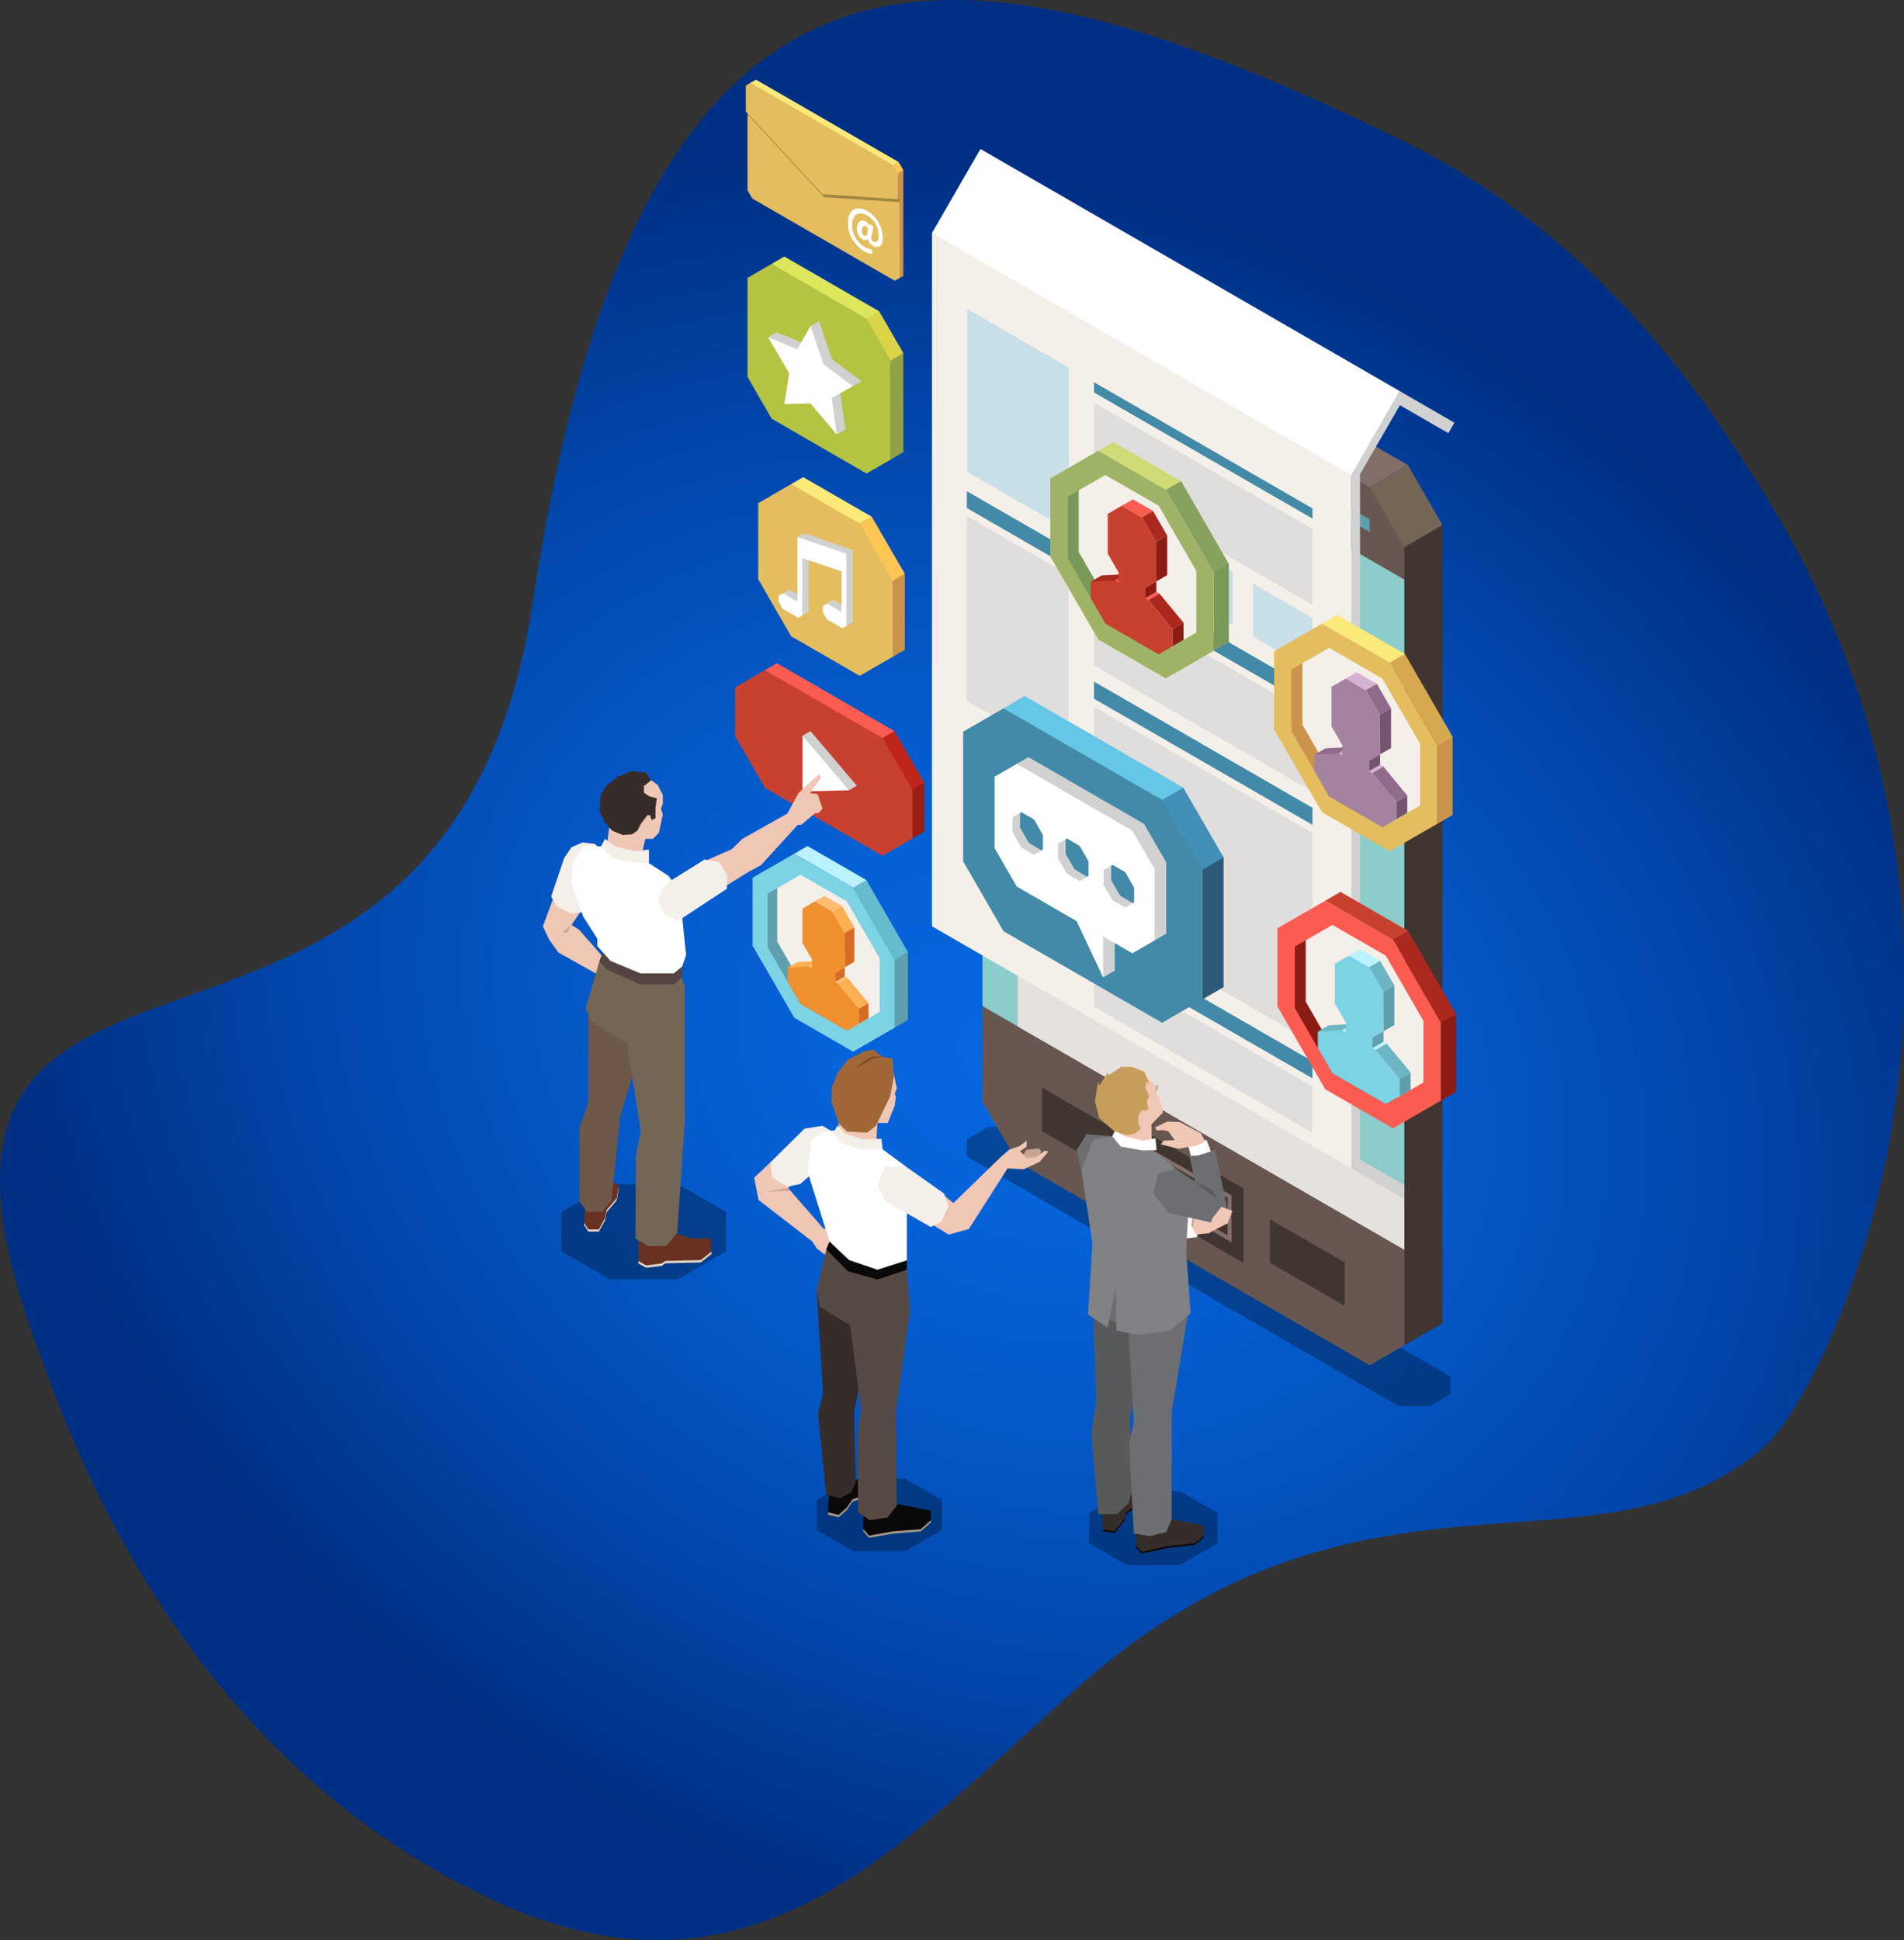 <?xml version="1.0" encoding="UTF-8"?><svg id="Layer_1" xmlns="http://www.w3.org/2000/svg" xmlns:xlink="http://www.w3.org/1999/xlink" viewBox="0 0 398.23 405.75"><rect x="0" y="0" width="398.23" height="405.75" fill="#333333" stroke="none"/><defs><style>.cls-1{fill:#0a0808;}.cls-1,.cls-2,.cls-3,.cls-4,.cls-5,.cls-6,.cls-7,.cls-8,.cls-9,.cls-10,.cls-11,.cls-12,.cls-13,.cls-14,.cls-15,.cls-16,.cls-17,.cls-18,.cls-19,.cls-20,.cls-21,.cls-22,.cls-23,.cls-24,.cls-25,.cls-26,.cls-27,.cls-28,.cls-29,.cls-30,.cls-31,.cls-32,.cls-33,.cls-34,.cls-35,.cls-36,.cls-37,.cls-38,.cls-39,.cls-40,.cls-41,.cls-42,.cls-43,.cls-44,.cls-45,.cls-46,.cls-47,.cls-48,.cls-49,.cls-50,.cls-51,.cls-52,.cls-53,.cls-54,.cls-55,.cls-56,.cls-57,.cls-58,.cls-59,.cls-60,.cls-61,.cls-62,.cls-63,.cls-64,.cls-65,.cls-66{stroke-width:0px;}.cls-2{fill:#c7a495;}.cls-3{fill:#e3bd5e;}.cls-4{fill:#f4efe9;}.cls-5{fill:#87a15f;}.cls-6{fill:#c79d5c;}.cls-7{fill:#9fb366;}.cls-8{fill:#544540;}.cls-9{fill:url(#radial-gradient);}.cls-10{fill:#6d6e71;}.cls-11{fill:#fa5c52;}.cls-12{fill:#4290b8;}.cls-13{fill:#bf261b;}.cls-14{fill:#c8dfe8;}.cls-15{fill:#ffc654;}.cls-16{fill:#362c29;}.cls-17{fill:#ef8f2d;}.cls-18{fill:#736656;}.cls-19{fill:#6e5849;}.cls-20{fill:#b4c342;}.cls-21{fill:#d66b24;}.cls-22{fill:#573711;}.cls-23{fill:#58595b;}.cls-24{fill:#991f16;}.cls-25{fill:#693121;}.cls-26{fill:#dde65c;}.cls-27{fill:#cc934c;}.cls-28{fill:#a16739;}.cls-29{fill:#dbd348;}.cls-30{fill:#808285;}.cls-31{fill:#403531;}.cls-32{fill:#916b8c;}.cls-33{fill:#e0dedc;}.cls-34{fill:#2d5a78;}.cls-35{fill:#f0c6b4;}.cls-36{fill:#d1d1d1;}.cls-37{fill:#ab281f;}.cls-38{fill:#fbe979;}.cls-39{fill:#e2d5c5;}.cls-40{fill:#fdbd6f;}.cls-41{fill:#5f9fad;}.cls-42{fill:#fdb053;}.cls-43{fill:#6cb5c4;}.cls-44{fill:#a39685;}.cls-45{fill:#73556f;}.cls-46{fill:#cfdb77;}.cls-47{fill:#c84030;}.cls-48{fill:#8a1c14;}.cls-49{fill:#836e69;}.cls-50{fill:#685750;}.cls-51{fill:#65c6e5;}.cls-52{fill:#574943;}.cls-53{fill:#428aa8;}.cls-54{fill:#a483a0;}.cls-55{fill:#6bc;}.cls-56{fill:#d6b2d2;}.cls-57{fill:#e6e1dd;}.cls-58{fill:#8ccccb;}.cls-59{fill:#fff;}.cls-60{fill:#92a145;}.cls-61{fill:#000;opacity:.3;}.cls-62{fill:#baf3ff;}.cls-63{fill:#7b4a19;}.cls-64{fill:#d6a950;}.cls-65{fill:#7dd2e3;}.cls-66{fill:#79995a;}</style><radialGradient id="radial-gradient" cx="152.41" cy="224.81" fx="152.41" fy="224.81" r="142.78" gradientTransform="translate(-187.12 226.71) rotate(-62.36) scale(1.25 1.56)" gradientUnits="userSpaceOnUse"><stop offset="0" stop-color="#0768e1"/><stop offset=".17" stop-color="#0663da"/><stop offset=".42" stop-color="#0558c7"/><stop offset=".72" stop-color="#0245a8"/><stop offset="1" stop-color="#002f84"/></radialGradient></defs><path class="cls-9" d="M292.65,29.06c42.65,20.71,64.99,56.13,75.56,72.89,59.52,94.37,14.55,188.75.56,200.82-34.58,29.84-82.98-2.66-142.47,49.34-37.64,32.91-68.75,72.11-125.84,44.02-62.95-30.97-84.84-92.86-92.84-114.76-39.32-107.61,85.48-34.08,103.82-155.43C134.18-24.53,198.74-16.54,292.65,29.06Z"/><path class="cls-61" d="M303.38,287.87l-90.39-52.2h-6.31l-4.46,2.57v3.64l90.39,52.22h6.31l4.46-2.58v-3.65Z"/><polygon class="cls-49" points="286.48 101.86 258.02 92.63 212.72 59.27 220.7 54.67 294.46 97.25 286.48 101.86"/><polygon class="cls-31" points="293.73 281.34 282 169.9 293.73 114.4 301.7 109.8 301.7 276.74 293.73 281.34"/><polygon class="cls-18" points="293.73 114.4 286.48 110.91 286.48 101.86 294.46 97.25 301.7 109.8 293.73 114.4"/><polygon class="cls-50" points="293.73 114.4 286.48 101.86 212.72 59.27 205.48 63.45 205.48 70.27 216.47 146.27 205.48 210.39 205.48 230.39 212.73 242.94 286.48 285.52 293.73 281.34 293.73 261.35 285.35 162.6 293.73 121.22 293.73 114.4"/><polygon class="cls-31" points="239.14 252.02 260.08 264.12 260.08 248.55 239.14 236.46 239.14 252.02"/><path class="cls-49" d="M242.46,242.22l14.29,8.25v7.89l-14.29-8.25v-7.88h0ZM241.63,240.78v9.81l15.95,9.21v-9.81l-15.95-9.21h0Z"/><polygon class="cls-31" points="265.59 254.96 265.59 264.07 281.25 273.11 281.25 264 265.59 254.96"/><polygon class="cls-31" points="217.96 236.57 233.63 245.62 233.63 236.51 217.96 227.46 217.96 236.57"/><polygon class="cls-58" points="293.73 261.35 205.48 210.39 205.48 70.27 293.73 121.22 293.73 261.35"/><polygon class="cls-65" points="269.27 101.32 212.72 68.68 212.73 66.04 269.27 98.69 269.27 101.32"/><polygon class="cls-41" points="274.52 101.72 274.52 104.35 286.48 111.26 286.48 108.62 274.52 101.72"/><polygon class="cls-57" points="293.73 261.35 293.73 250.21 284.82 244.37 216.88 205.04 212.86 204.07 212.86 214.66 293.73 261.35"/><polygon class="cls-36" points="293.73 247.83 284.45 242.47 284.45 99.19 292.8 84.74 292.8 84.74 302.93 90.59 304.2 88.4 294.06 82.55 292.79 81.81 282.66 99.37 282.66 244.37 293.73 250.76 293.73 247.83"/><polygon class="cls-59" points="282.66 99.37 251.63 98 194.93 48.72 205.07 31.16 292.79 81.81 282.66 99.37"/><polygon class="cls-4" points="282.66 244.37 194.93 193.72 194.93 48.72 282.66 99.37 282.66 244.37"/><polygon class="cls-14" points="223.57 110.95 202.3 98.66 202.3 64.63 223.57 76.91 223.57 110.95"/><polygon class="cls-33" points="223.49 158.84 202.21 146.55 202.21 107.91 223.49 120.2 223.49 158.84"/><polygon class="cls-53" points="223.49 118.53 202.21 106.24 202.21 102.72 223.49 114.99 223.49 118.53"/><polygon class="cls-53" points="274.51 108.45 228.82 82.08 228.82 79.94 274.51 106.32 274.51 108.45"/><polygon class="cls-33" points="274.51 126.48 228.82 100.1 228.82 84.21 274.51 110.59 274.51 126.48"/><polygon class="cls-33" points="274.51 165.54 228.82 139.17 228.82 123.28 274.51 149.67 274.51 165.54"/><polygon class="cls-53" points="274.51 147.99 228.82 121.61 228.82 118.04 274.51 144.42 274.51 147.99"/><polygon class="cls-33" points="274.51 236.93 228.82 210.55 228.82 200.81 274.51 227.19 274.51 236.93"/><polygon class="cls-53" points="274.51 225.52 228.82 199.14 228.82 195.56 274.51 221.95 274.51 225.52"/><polygon class="cls-33" points="274.51 218.08 228.82 191.69 228.82 147.79 274.51 174.18 274.51 218.08"/><polygon class="cls-53" points="274.51 172.5 228.82 146.13 228.82 142.55 274.51 168.94 274.51 172.5"/><polygon class="cls-14" points="241.22 121.13 228.82 113.97 228.82 102.9 241.22 110.06 241.22 121.13"/><polygon class="cls-14" points="257.86 130.73 245.46 123.57 245.46 112.49 257.86 119.66 257.86 130.73"/><polygon class="cls-14" points="274.51 140.33 262.11 133.16 262.11 122.09 274.51 129.25 274.51 140.33"/><polygon class="cls-38" points="290.64 138.6 276.5 130.44 279.68 128.59 293.83 136.77 292.49 138.82 290.64 138.6"/><polygon class="cls-64" points="300.65 155.92 290.64 138.6 293.83 136.77 303.83 154.09 302.21 156.36 300.65 155.92"/><polygon class="cls-27" points="300.65 172.27 300.65 155.92 303.83 154.09 303.83 170.43 300.65 172.27"/><polygon class="cls-3" points="300.65 155.92 290.64 138.6 276.5 130.44 266.49 136.22 266.49 152.55 276.5 169.87 290.64 178.04 300.65 172.27 300.65 155.92"/><polygon class="cls-27" points="291.45 171.66 289.14 172.99 277.99 166.56 270.12 152.9 270.12 140.04 272.42 138.71 272.42 151.57 280.3 165.22 291.45 171.66"/><polygon class="cls-4" points="297.03 155.57 297.03 168.44 291.45 171.66 280.3 165.22 272.42 151.57 272.42 138.71 277.99 135.49 289.14 141.93 297.03 155.57"/><polygon class="cls-32" points="280.05 158.44 274.93 157.83 277.23 156.5 282.24 156.23 280.05 158.44"/><polygon class="cls-56" points="280.76 158.02 279.94 157.56 282.24 156.23 283.06 156.69 280.76 158.02"/><polygon class="cls-54" points="287.03 161.65 286.36 161.26 286.36 159.08 288.63 157.77 288.63 149.48 285.66 144.34 281.46 141.91 278.49 143.63 278.49 151.92 280.76 155.85 280.76 158.02 279.94 157.56 274.93 157.83 274.93 161.24 277.99 166.56 289.14 172.99 292.04 171.32 292.04 167.7 287.03 161.65"/><polygon class="cls-56" points="285.66 144.34 281.46 141.91 283.76 140.58 287.96 143.01 285.66 144.34"/><polygon class="cls-56" points="287.03 161.65 286.36 161.26 288.66 159.93 289.34 160.32 287.03 161.65"/><polygon class="cls-32" points="288.63 149.48 285.66 144.34 287.96 143.01 290.94 148.15 288.63 149.48"/><polygon class="cls-32" points="292.04 167.7 287.03 161.65 289.34 160.32 294.34 166.38 292.04 167.7"/><polygon class="cls-45" points="288.66 157.75 288.63 149.48 290.94 148.15 290.94 156.44 288.66 157.75"/><polygon class="cls-45" points="286.36 161.26 286.36 159.08 288.66 157.75 288.66 159.93 286.36 161.26"/><polygon class="cls-45" points="292.04 171.32 292.04 167.7 294.34 166.38 294.34 169.99 292.04 171.32"/><polygon class="cls-46" points="243.84 102.44 229.69 94.28 232.88 92.44 247.02 100.6 245.68 102.66 243.84 102.44"/><polygon class="cls-5" points="253.84 119.78 243.84 102.44 247.02 100.6 257.02 117.93 255.4 120.2 253.84 119.78"/><polygon class="cls-66" points="253.84 136.11 253.84 119.78 257.02 117.93 257.02 134.28 253.84 136.11"/><polygon class="cls-7" points="253.84 119.78 243.84 102.44 229.69 94.28 219.68 100.05 219.68 116.39 229.69 133.72 243.84 141.89 253.84 136.11 253.84 119.78"/><polygon class="cls-66" points="244.64 135.51 242.34 136.85 231.19 130.4 223.32 116.74 223.32 103.88 225.62 102.54 225.62 115.42 233.5 129.08 244.64 135.51"/><polygon class="cls-4" points="250.22 119.41 250.22 132.29 244.64 135.51 233.5 129.08 225.62 115.42 225.62 102.54 231.19 99.34 242.34 105.76 250.22 119.41"/><polygon class="cls-37" points="233.24 122.29 228.13 121.67 230.42 120.34 235.44 120.07 233.24 122.29"/><polygon class="cls-11" points="233.95 121.87 233.14 121.4 235.44 120.07 236.25 120.54 233.95 121.87"/><polygon class="cls-47" points="240.22 125.49 239.55 125.09 239.55 122.92 241.82 121.61 241.82 113.33 238.86 108.19 234.65 105.76 231.68 107.47 231.68 115.76 233.95 119.7 233.95 121.87 233.14 121.4 228.13 121.67 228.13 125.08 231.19 130.4 242.33 136.84 245.23 135.17 245.23 131.55 240.22 125.49"/><polygon class="cls-11" points="238.86 108.19 234.65 105.76 236.96 104.43 241.15 106.85 238.86 108.19"/><polygon class="cls-11" points="240.22 125.49 239.55 125.09 241.85 123.78 242.52 124.15 240.22 125.49"/><polygon class="cls-37" points="241.82 113.33 238.86 108.19 241.15 106.85 244.13 112.01 241.82 113.33"/><polygon class="cls-37" points="245.23 131.55 240.22 125.49 242.52 124.15 247.54 130.22 245.23 131.55"/><polygon class="cls-48" points="241.82 121.61 241.82 113.33 244.13 112.01 244.13 120.28 241.82 121.61"/><polygon class="cls-48" points="239.55 125.09 239.55 122.92 241.85 121.6 241.85 123.78 239.55 125.09"/><polygon class="cls-48" points="245.23 135.17 245.23 131.55 247.54 130.22 247.54 133.83 245.23 135.17"/><polygon class="cls-47" points="291.34 196.53 277.19 188.37 280.38 186.53 294.53 194.69 293.19 196.75 291.34 196.53"/><polygon class="cls-37" points="301.35 213.86 291.34 196.53 294.53 194.69 304.53 212.02 302.91 214.29 301.35 213.86"/><polygon class="cls-48" points="301.35 230.19 301.35 213.86 304.53 212.02 304.53 228.36 301.35 230.19"/><polygon class="cls-11" points="301.35 213.86 291.34 196.53 277.19 188.37 267.18 194.14 267.18 210.48 277.19 227.8 291.34 235.97 301.35 230.19 301.35 213.86"/><polygon class="cls-48" points="292.15 229.59 289.84 230.93 278.69 224.48 270.82 210.83 270.82 197.96 273.12 196.64 273.12 209.5 281 223.16 292.15 229.59"/><polygon class="cls-4" points="297.72 213.5 297.72 226.37 292.15 229.59 281 223.16 273.12 209.5 273.12 196.64 278.69 193.43 289.84 199.85 297.72 213.5"/><polygon class="cls-43" points="280.74 216.37 275.63 215.75 277.93 214.43 282.94 214.15 280.74 216.37"/><polygon class="cls-62" points="281.45 215.95 280.64 215.48 282.94 214.15 283.76 214.62 281.45 215.95"/><polygon class="cls-65" points="287.72 219.58 287.05 219.19 287.05 217.01 289.32 215.7 289.32 207.41 286.36 202.27 282.15 199.85 279.18 201.56 279.18 209.84 281.45 213.78 281.45 215.95 280.64 215.48 275.63 215.75 275.63 219.17 278.69 224.48 289.84 230.91 292.74 229.25 292.74 225.64 287.72 219.58"/><polygon class="cls-62" points="286.36 202.27 282.15 199.85 284.45 198.52 288.66 200.94 286.36 202.27"/><polygon class="cls-62" points="287.72 219.58 287.05 219.19 289.36 217.86 290.02 218.25 287.72 219.58"/><polygon class="cls-43" points="289.32 207.41 286.36 202.27 288.66 200.94 291.63 206.08 289.32 207.41"/><polygon class="cls-43" points="292.74 225.64 287.72 219.58 290.02 218.25 295.04 224.31 292.74 225.64"/><polygon class="cls-41" points="289.36 215.68 289.32 207.41 291.63 206.08 291.63 214.37 289.36 215.68"/><polygon class="cls-41" points="287.05 219.19 287.05 217.01 289.36 215.68 289.36 217.86 287.05 219.19"/><polygon class="cls-41" points="292.74 229.25 292.74 225.64 295.04 224.31 295.04 227.93 292.74 229.25"/><polygon class="cls-27" points="186.7 137.37 184.53 121.84 189.24 120 189.24 135.91 186.7 137.37"/><polygon class="cls-15" points="183.38 121.75 179.81 109.53 182.34 108.07 189.24 120 186.7 121.46 183.38 121.75"/><polygon class="cls-38" points="177.95 111.37 165.47 101.25 168 99.79 182.34 108.07 179.81 109.53 177.95 111.37"/><polygon class="cls-3" points="186.7 121.46 179.81 109.53 165.47 101.25 158.59 105.23 158.59 121.14 165.47 133.07 179.81 141.34 186.7 137.37 186.7 121.46"/><polygon class="cls-36" points="168.14 111.52 166.78 112.31 167.3 114.66 167.34 124.59 165.07 123.28 163.71 124.07 164.24 125.11 165.07 126.55 167.79 128.73 169.15 127.94 169.15 115.92 176.59 118.44 176.42 125.36 176.49 126.74 174.3 125.46 172.94 126.25 173.47 127.29 174.3 128.72 177.02 130.9 178.37 130.13 178.37 115 168.14 111.52"/><polygon class="cls-59" points="166.78 112.31 166.78 125.84 163.71 124.07 162.88 124.55 162.88 125.89 163.71 127.32 166.96 129.2 167.79 128.73 167.79 116.7 176.01 119.49 176.01 128.02 172.94 126.25 172.11 126.74 172.11 128.07 172.94 129.51 176.19 131.39 177.02 130.9 177.02 115.78 166.78 112.31"/><polygon class="cls-26" points="180.92 68.26 161.39 55.19 164.05 53.65 183.89 65.11 182.41 66.79 180.92 68.26"/><polygon class="cls-29" points="184.08 76.38 181.25 66.65 183.89 65.11 188.94 73.85 188.03 75.49 184.08 76.38"/><polygon class="cls-60" points="186.29 96.11 186.29 75.39 188.94 73.85 188.94 94.57 186.29 96.11"/><polygon class="cls-20" points="186.29 75.39 181.25 66.65 161.39 55.19 156.35 58.11 156.35 78.83 161.39 87.56 181.25 99.03 186.29 96.11 186.29 75.39"/><polygon class="cls-36" points="171.32 67.17 174.06 75.16 180.19 79.73 178.39 80.77 175.65 80.88 175.75 82.16 176.8 89.81 175 90.86 171.32 83.32 165.84 83.49 166.88 77.04 160.65 70.53 162.45 69.5 168.58 72 169.39 70.57 169.51 68.21 171.32 67.17"/><polygon class="cls-59" points="169.51 68.21 172.26 76.2 178.39 80.77 173.96 83.21 175 90.86 169.51 84.36 164.03 84.52 165.08 78.09 160.65 70.53 166.78 73.04 169.51 68.21"/><polygon class="cls-27" points="188.94 35.6 188.25 35.08 188.15 36.05 185.33 47.5 188.15 58.16 188.94 57.71 188.94 35.6"/><polygon class="cls-15" points="188.94 35.6 188.15 36.05 187.24 36.29 187.16 34.34 187.94 33.88 188.94 35.6"/><polygon class="cls-38" points="187.16 34.34 173.31 31.51 157.34 17.12 158.14 16.67 187.94 33.88 187.16 34.34"/><polygon class="cls-3" points="188.15 36.05 187.16 34.34 157.34 17.12 156.35 17.69 156.35 39.8 157.34 41.52 187.16 58.73 188.15 58.16 188.15 36.05"/><path class="cls-59" d="M177.35,46.66c0-2.93,1.86-3.79,4.08-2.5,1.96,1.13,3.21,3.39,3.21,5.58,0,1.91-1.12,2.23-2.07,1.68-.51-.3-.95-.83-1.04-1.4h-.02c-.26.25-.72.27-1.09.05-.71-.42-1.2-1.29-1.2-2.26,0-1.27.79-2.11,1.83-1.51.3.17.54.46.68.92l.02.02.13-.38.82.48-.42,2.06c-.13.52,0,.9.42,1.13.55.31,1.08-.11,1.08-1.26,0-1.5-.7-3.23-2.47-4.26-1.55-.89-3.08-.25-3.08,2.1,0,2.06,1.23,3.77,2.64,4.58.47.27,1,.4,1.38.39l.29,1c-.55.02-1.13-.15-1.77-.52-1.81-1.05-3.43-3.25-3.43-5.92ZM181.32,49.15l.21-1.28c-.09-.25-.24-.44-.42-.54-.54-.31-.87.36-.87.98,0,.48.17.81.47.98.19.11.37.08.6-.13Z"/><polygon class="cls-61" points="172.36 34.07 168.29 31.6 156.35 22.58 156.35 23.92 172.36 41.23 188.15 42.27 188.15 41.45 172.36 34.07"/><polygon class="cls-27" points="188.15 36.05 187.47 35.41 187.78 36.26 184.96 38.35 187.78 41.66 188.15 41.45 188.72 38.1 188.15 36.05"/><polygon class="cls-15" points="188.15 36.05 187.78 36.26 186.87 36.51 186.79 34.55 187.16 34.34 188.15 36.05"/><polygon class="cls-38" points="186.79 34.55 172 30.62 156.98 17.33 157.34 17.12 160.28 18.23 184.41 32.13 187.16 34.34 186.79 34.55"/><polygon class="cls-3" points="187.78 36.26 186.79 34.55 156.98 17.33 155.99 17.9 155.99 23.3 172 40.62 187.78 41.66 187.78 36.26"/><polygon class="cls-11" points="184.18 156.32 160 140.14 162.5 138.7 187.08 152.9 186.02 154.51 184.18 156.32"/><polygon class="cls-13" points="188.1 166.38 184.58 154.34 187.08 152.9 193.32 163.71 192.2 165.76 188.1 166.38"/><polygon class="cls-24" points="190.82 175.36 190.82 165.16 193.32 163.71 193.32 173.92 190.82 175.36"/><polygon class="cls-47" points="190.82 165.16 184.58 154.34 160 140.14 153.75 143.75 153.75 153.96 160 164.77 184.58 178.96 190.82 175.36 190.82 165.16"/><polygon class="cls-36" points="167.85 153.86 169.52 152.9 179.22 164.32 177.56 165.27 170.74 160.53 167.85 153.86"/><polygon class="cls-59" points="167.85 165.51 167.85 153.86 177.56 165.27 167.85 165.51"/><polygon class="cls-62" points="178.43 185.63 166.12 178.54 168.89 176.94 181.2 184.04 180.03 185.83 178.43 185.63"/><polygon class="cls-55" points="187.13 200.71 178.43 185.63 181.2 184.04 189.9 199.11 188.48 201.08 187.13 200.71"/><polygon class="cls-41" points="187.13 214.92 187.13 200.71 189.9 199.11 189.9 213.32 187.13 214.92"/><polygon class="cls-65" points="187.13 200.71 178.43 185.63 166.12 178.54 157.41 183.55 157.41 197.77 166.12 212.84 178.43 219.94 187.13 214.92 187.13 200.71"/><polygon class="cls-41" points="179.13 214.39 177.12 215.55 167.43 209.95 160.58 198.08 160.58 186.88 162.58 185.73 162.58 196.92 169.43 208.79 179.13 214.39"/><polygon class="cls-4" points="183.98 200.39 183.98 211.59 179.13 214.39 169.43 208.79 162.58 196.92 162.58 185.73 167.43 182.93 177.12 188.52 183.98 200.39"/><polygon class="cls-42" points="169.21 202.9 164.76 202.35 166.76 201.2 171.12 200.96 169.21 202.9"/><polygon class="cls-40" points="169.83 202.53 169.12 202.12 171.12 200.96 171.83 201.37 169.83 202.53"/><polygon class="cls-17" points="175.28 205.68 174.7 205.34 174.7 203.45 176.67 202.31 176.67 195.1 174.09 190.63 170.44 188.52 167.85 190.01 167.85 197.21 169.83 200.64 169.83 202.53 169.12 202.12 164.76 202.35 164.76 205.33 167.43 209.95 177.12 215.55 179.64 214.1 179.64 210.94 175.28 205.68"/><polygon class="cls-40" points="174.09 190.63 170.44 188.52 172.45 187.36 176.09 189.47 174.09 190.63"/><polygon class="cls-40" points="175.28 205.68 174.7 205.34 176.7 204.19 177.29 204.52 175.28 205.68"/><rect class="cls-42" x="175.23" y="189.7" width="2.31" height="5.17" transform="translate(-72.49 113.9) rotate(-29.99)"/><polygon class="cls-42" points="179.64 210.94 175.28 205.68 177.29 204.52 181.65 209.79 179.64 210.94"/><polygon class="cls-21" points="176.7 202.29 176.67 195.1 178.68 193.95 178.68 201.15 176.7 202.29"/><polygon class="cls-21" points="174.7 205.34 174.7 203.45 176.7 202.29 176.7 204.19 174.7 205.34"/><polygon class="cls-21" points="179.64 214.1 179.64 210.94 181.65 209.79 181.65 212.94 179.64 214.1"/><polygon class="cls-51" points="242.52 169.97 209.88 148.15 214.31 145.55 247.48 164.71 245.01 167.53 242.52 169.97"/><polygon class="cls-12" points="247.81 183.56 243.06 167.29 247.48 164.71 255.92 179.31 254.41 182.08 247.81 183.56"/><polygon class="cls-34" points="251.49 209.02 251.49 181.9 255.92 179.31 255.92 206.44 251.49 209.02"/><polygon class="cls-53" points="251.49 181.9 243.06 167.29 209.88 148.15 201.45 153.01 201.45 180.14 209.88 194.74 243.06 213.89 251.49 209.02 251.49 181.9"/><polygon class="cls-36" points="236.54 175.19 212.66 159.76 215.11 158.34 239.27 172.29 237.91 173.84 236.54 175.19"/><polygon class="cls-36" points="239.45 182.67 236.83 173.71 239.27 172.29 243.92 180.32 243.09 181.86 239.45 182.67"/><polygon class="cls-36" points="241.48 196.69 241.48 181.75 243.92 180.32 243.92 195.25 241.48 196.69"/><polygon class="cls-36" points="230.72 204.4 228.7 189.95 233.15 188.05 233.15 202.98 230.72 204.4"/><polygon class="cls-59" points="241.48 181.75 236.83 173.71 212.66 159.76 208.02 162.44 208.02 177.37 212.66 185.4 236.83 199.36 241.48 196.69 241.48 181.75"/><polygon class="cls-36" points="217.83 177.86 216.27 178.76 213.62 177.24 211.75 174 211.75 170.93 213.33 170.02 213.33 173.09 215.21 176.31 217.83 177.86"/><polygon class="cls-53" points="218.14 174.63 218.14 177.69 217.85 177.86 217.83 177.86 215.21 176.31 213.33 173.09 213.33 170.02 213.62 169.86 216.27 171.38 218.14 174.63"/><polygon class="cls-36" points="227.37 183.37 225.81 184.27 223.16 182.74 221.29 179.51 221.29 176.44 222.87 175.54 222.87 178.59 224.75 181.82 227.37 183.37"/><polygon class="cls-53" points="227.67 180.14 227.67 183.19 227.39 183.37 227.37 183.37 224.75 181.82 222.87 178.59 222.87 175.54 223.16 175.36 225.81 176.9 227.67 180.14"/><polygon class="cls-36" points="236.9 188.87 235.35 189.78 232.68 188.25 230.82 185.02 230.82 181.95 232.4 181.05 232.4 184.1 234.28 187.33 236.9 188.87"/><polygon class="cls-53" points="237.21 185.65 237.21 188.7 236.92 188.88 236.9 188.87 234.28 187.33 232.4 184.1 232.4 181.05 232.69 180.87 235.35 182.39 237.21 185.65"/><polygon class="cls-59" points="230.72 204.4 224.49 191.17 230.72 194.85 230.72 204.4"/><polygon class="cls-22" points="248.77 241.73 249.78 240.88 254.11 240.25 253.73 241.41 249.33 242.6 248.77 241.73"/><polygon class="cls-36" points="248.59 239.86 250.35 238.43 252.34 238.43 252.34 239.42 249.33 240.46 248.59 239.86"/><polygon class="cls-35" points="248.59 239.86 246.57 240.25 242.81 239.34 243.36 238.54 245.7 238.43 244.35 236.58 243.26 236.33 241.91 236.4 241.61 235.75 244.15 234.55 246.78 234.67 251.16 236.98 252.04 238.66 252.04 239.69 249.38 240.6 248.59 239.86"/><polygon class="cls-35" points="240.82 234.74 240.92 239.16 238.42 239.37 233.62 237.62 234.15 234.31 239.62 233.89 240.82 234.74"/><polygon class="cls-2" points="241.06 226.87 242.3 227.08 241.77 228.69 240.92 228.17 241.06 226.87"/><polygon class="cls-35" points="239.79 225.24 241.77 227.09 241.77 228.82 242.3 229.07 243.26 232.64 240.57 235.41 239.64 235.22 238.57 236.06 236.81 235.36 235.17 227.63 239.79 225.24"/><polygon class="cls-59" points="249.27 242.66 248.59 239.86 249.82 239.73 251.49 239.08 252.34 238.43 253.51 241.32 249.27 242.66"/><path class="cls-61" d="M254.62,316.38l-7.85-4.53h-11.1l-7.85,4.53v6.4l7.85,4.54h11.1l7.85-4.53v-6.41Z"/><polygon class="cls-1" points="230.69 319.88 230.69 320.25 233.11 320.59 235.2 318.04 235.52 316.7 237.6 315.22 237.42 311.15 230.69 319.88"/><polygon class="cls-1" points="251.77 321.11 251.77 321.48 249.94 323.1 244.14 323.73 238.87 324.9 237.6 323.73 237.6 323.36 251.77 321.11"/><polygon class="cls-16" points="230.46 316.33 230.69 319.88 233.11 320.22 235.2 317.67 235.52 316.33 237.6 314.84 237.42 310.78 233.4 311.49 230.46 316.33"/><polygon class="cls-16" points="244.82 317.67 251.77 319.05 251.77 321.11 249.94 322.73 244.14 323.36 238.87 324.53 237.6 323.36 237.6 320.54 241.34 317.67 244.82 317.67"/><polygon class="cls-23" points="228.65 274.43 229.29 293.16 228.25 299.75 229.71 316.65 233.61 316.65 235.99 314.44 236.7 312.26 236.37 296.26 238.13 288.15 238.55 273.87 230.21 271.96 228.65 274.43"/><polygon class="cls-10" points="230.42 275.14 236.01 277.9 237.14 297.49 236.15 301.73 237.14 320.68 240.54 321.27 243.93 320.4 245.06 317.71 245.06 295.29 248.42 275.14 244.57 265.03 229.71 266.51 230.42 275.14"/><polygon class="cls-36" points="250.33 258.73 251.92 255.45 251.05 253.14 248.03 253.64 247.78 257.79 250.33 258.73"/><rect class="cls-2" x="248.59" y="253.64" width="2.04" height="3.63"/><polygon class="cls-35" points="252.91 257.91 249.94 258.19 249.41 257.08 249.94 254.21 255.22 254.21 254.68 256.34 252.91 257.91"/><polygon class="cls-59" points="249.41 254.52 249.16 256.21 250.33 258.73 247.71 259.05 246.65 255.41 247.53 253.64 249.41 254.52"/><polygon class="cls-10" points="232.65 237.62 227.24 237.22 225.19 240.55 226.18 244.73 228.99 246.29 233.74 242.31 232.65 237.62"/><polygon class="cls-30" points="245.91 244.43 241.22 240.55 240.61 239.85 233.74 238.01 232.65 237.62 228.65 238.37 226.18 244.73 228.49 259.98 227.56 274.9 231.64 277.64 233.39 269.26 233.5 278.26 238 279.17 244.78 278.25 249 274.64 248.1 261.42 248.59 252.38 245.91 244.43"/><polygon class="cls-59" points="232.65 237.62 233.35 236.13 235.09 237.62 239.05 238.54 241.67 238.05 241.91 240.56 238.98 240.6 234.42 239.79 232.65 237.62"/><polygon class="cls-6" points="236.77 223.12 239.36 224.16 240.37 226.69 239.72 226.22 239.58 227.59 240.37 229.21 239.83 230.33 240.19 231.87 239.83 232.23 238.83 232.23 238.1 233.31 238.03 234.75 238.57 236.06 237.54 236.95 236.08 237.42 234.33 237.06 232.84 236.41 229.89 233.78 229 230.27 229.68 226.22 229.96 226.98 231.66 224.35 231.91 224.82 234.5 223.12 236.77 223.12"/><polygon class="cls-10" points="241.22 249.58 242.25 245.49 245.91 244.43 249.94 247.08 248.77 241.73 250.39 241.68 252.77 240.98 254.11 240.25 256.78 253.23 254.13 255.84 244.35 253.66 241.22 249.58"/><polygon class="cls-23" points="249.94 247.08 254.68 250.92 253.61 249 249.94 247.08"/><polygon class="cls-35" points="253.1 256.52 253.51 254.88 255.46 252.38 257.76 253.23 256.78 255.84 252.91 257.79 253.1 256.52"/><path class="cls-61" d="M170.82,319.96l7.68,4.44h10.86l7.68-4.44v-6.27l-7.68-4.44h-10.86l-7.68,4.44v6.27Z"/><polygon class="cls-35" points="165.25 248.06 164.83 248.45 172.19 256.89 174.35 257.67 174.58 260.27 172.82 262.63 170.82 261.08 169.9 259.64 158.67 250.97 157.73 246.3 161.14 243.08 164.3 243.8 165.25 248.06"/><polygon class="cls-4" points="167.38 247.62 173.89 241.87 175.37 237.43 172.01 235.43 168.28 236.03 161.14 243.08 161.49 246.26 164.58 248.19 167.38 247.62"/><polygon class="cls-44" points="173.17 316.27 173.17 316.78 175.39 317.33 177.14 315.78 178.31 314.05 180.56 313.28 180.56 310.38 176.87 312.71 173.17 316.27"/><polygon class="cls-1" points="173.42 312.38 173.17 316.27 175.39 316.82 177.14 315.26 178.31 313.54 180.56 312.78 180.56 309.87 177.17 309.18 173.42 312.38"/><polygon class="cls-44" points="187.74 315.01 194.68 317.94 194.68 318.42 192.59 320.26 186.73 320.74 181.77 321.61 180.56 320.26 180.56 319.79 184.29 315.01 187.74 315.01"/><polygon class="cls-1" points="187.74 314.54 194.68 315.91 194.68 317.94 192.59 319.79 186.73 320.26 181.77 321.14 180.56 319.79 180.56 316.2 184.29 314.54 187.74 314.54"/><polygon class="cls-16" points="180.17 287.55 178.64 295.41 178.97 310.02 178.06 312.11 175.71 313.3 172.79 312.63 171.08 295.67 172.13 291.29 170.82 269.86 173.91 272.93 180.17 275.19 180.17 287.55"/><polygon class="cls-52" points="189.67 265.55 190.31 273.99 187.35 295.32 187.55 314.94 185.6 317.37 181.95 317.94 179.48 316.26 179.37 300.11 180.1 294.82 177.78 277.13 171.45 273.29 170.82 269.86 172.82 261.26 189.67 265.55"/><polygon class="cls-1" points="189.67 263.58 189.67 265.55 183.52 267.59 177.31 265.85 172.82 261.26 173.49 259.64 189.67 263.58"/><polygon class="cls-59" points="184.6 240.35 189.25 243.8 189.67 253.02 189.67 263.58 183.52 265.55 177.57 263.51 173.49 259.64 168.91 245.07 169.76 238.31 172.26 236.66 174.61 236.4 177.08 238.56 181.83 239.45 184.6 240.35"/><polygon class="cls-35" points="183.52 234.68 183.3 238.82 179.86 239.45 175.83 237.89 175.37 236.18 175.46 233.84 180.48 232.7 183.52 234.68"/><polygon class="cls-35" points="186.9 224.35 187.58 227.63 187.15 228.69 187.38 229.38 187.12 231.24 185.7 234.84 182.59 234.84 182.9 232.14 185.24 224.2 186.9 224.35"/><polygon class="cls-2" points="217.47 242.12 217.76 240.66 217.27 240.18 214.65 240.46 214.17 241.3 213.36 241.94 214.94 243.33 217.47 242.12"/><polygon class="cls-35" points="197.69 250.21 199.42 251.59 209.35 241.94 210.72 244.36 202.64 257.03 198.4 258.19 194.57 255.82 197.69 250.21"/><polygon class="cls-4" points="197.49 249.64 189.25 243.8 185.03 244.15 183.52 247.85 185.24 251.22 194.68 256.61 196.86 255.55 198.4 252.25 197.49 249.64"/><polygon class="cls-35" points="209.35 241.94 211.04 240.46 213.22 239.69 214.73 238.56 214.73 239.79 213.39 240.74 214.73 242.25 216.84 241.94 218.46 240.67 219.3 240.81 217.47 242.95 214.1 244.54 210.72 244.36 209.03 244.15 209.35 241.94"/><polygon class="cls-4" points="174.35 236.89 175.12 235.43 176.77 237.01 180.35 238.24 184.36 238.17 184.6 240.35 179.93 240.35 176 239.12 174.35 236.89"/><polygon class="cls-28" points="186.65 221.35 186.97 225.15 186.18 229.31 183.2 235.43 181.37 236.87 177.13 236.64 175.44 234.95 173.89 230.36 173.98 227.37 175.25 224.31 177.29 221.63 180.71 219.87 182.72 219.52 184.6 221.07 186.65 221.35"/><path class="cls-63" d="M184.6,221.07c-.37-.03-.74-.05-1.11-.06-.37,0-.74,0-1.11.01h-.04l-.05.03c-.8.44-1.58.91-2.33,1.44l-.02.02h0c-.31.38-.6.76-.88,1.17.39-.3.75-.62,1.1-.95l-.03.02c.81-.42,1.6-.88,2.37-1.37l-.09.02c.37-.03.74-.07,1.11-.13.37-.06.74-.12,1.09-.2Z"/><polygon class="cls-2" points="164.83 248.45 160.07 249.22 165.32 249.01 164.83 248.45"/><polygon class="cls-35" points="121.56 190.49 119.53 193.42 121.11 194.42 125.81 199.78 126.15 202.37 124.62 203.58 116.78 199.2 114.84 196.46 113.54 193.73 115.63 188.12 119.84 187.96 121.56 190.49"/><polygon class="cls-2" points="119.53 193.42 117.61 195.04 118.57 195.04 119.53 193.42"/><polygon class="cls-4" points="121.83 176.19 124.42 176.48 126.15 178.18 125.96 182.5 122.25 190.65 119.53 191.09 116.42 189.51 115.28 187.48 118 179.46 119.53 177.18 121.83 176.19"/><polygon class="cls-61" points="151.87 261.69 151.87 253.45 141.79 247.63 127.52 247.63 117.43 253.45 117.43 261.69 127.52 267.52 141.79 267.52 151.87 261.69"/><polygon class="cls-39" points="122.16 255.74 122.16 256.2 123.06 257.58 125.25 257.58 126.58 255.16 126.88 253.5 128.97 251.06 129.4 248.75 129.4 248.29 125.94 251.64 122.16 255.74"/><polygon class="cls-25" points="122.41 252.29 122.16 255.74 123.06 257.12 125.25 257.12 126.58 254.7 126.88 253.04 128.97 250.6 129.4 248.29 129 247.57 127.6 247.24 122.41 252.29"/><polygon class="cls-19" points="123.03 211.26 123.03 230.6 121.18 235.9 121.18 251.24 122.77 253.47 125.95 253.39 127.89 251.08 129.69 233.51 133.14 222.13 133.14 214.78 123.03 211.26"/><polygon class="cls-39" points="139.58 262.62 148.81 261.76 148.81 262.25 146.58 264.02 139.16 264.2 138.4 264.74 135.16 265.14 133.53 264.23 133.53 263.73 139.58 262.62"/><polygon class="cls-25" points="140.96 257.86 144.7 259.01 148.59 259.01 148.81 261.76 146.58 263.52 139.16 263.7 138.4 264.23 135.16 264.64 133.53 263.73 133.53 259.39 140.96 257.86"/><polygon class="cls-18" points="125.37 201.01 122.47 210.95 123.92 213.76 131.15 218.3 134 236.46 132.99 241.87 132.92 259.01 135.51 260.6 139.33 260.6 141.64 257.79 143.23 234.45 143.23 206.27 141.64 202.02 125.37 201.01"/><polygon class="cls-8" points="126.31 198.42 125.37 201.01 126.99 202.81 133.83 205.87 141.01 205.87 142.63 204.36 142.77 200.47 126.31 198.42"/><polygon class="cls-59" points="125.72 177.01 122.1 177.01 119.8 180.52 119.53 184.8 121.98 191.68 124.94 196.33 124.94 197.84 127.67 200.94 133.99 203.58 140.9 203.58 142.68 202.12 143.5 199.76 142.68 191.8 142.68 187.81 141.54 185.58 139.81 183.17 135.73 180.52 125.72 177.01"/><polygon class="cls-35" points="134.98 175.42 134.18 178.88 132.53 179.35 128.13 177.98 127.06 175.82 127.44 173.05 129.43 170.77 134.98 172.36 134.98 175.42"/><polygon class="cls-35" points="147.93 179.85 153.07 177.58 155.28 175.42 164.68 170.14 167.01 165.86 171.34 161.84 171.71 162.7 169.38 165.86 171.01 166.07 172.04 169.09 171.22 170.02 170.47 170.07 167.66 172.44 166.81 172.55 159.17 180.93 156.47 182.39 152.03 185.15 148.31 184.66 146.74 182.34 147.93 179.85"/><polygon class="cls-35" points="136.2 163.17 137.54 164.13 138.63 166.21 138.63 168.05 138.25 169.15 138.63 170.35 137.8 174.16 136.6 175.42 134.98 175.42 133.34 173.68 131.76 168.85 132.47 162.75 136.2 163.17"/><polygon class="cls-16" points="134.68 165.76 134.68 164.4 136.2 163.17 135.08 161.55 132.09 161.26 129.14 162.45 126.64 164.5 125.6 166.48 125.39 169.62 126.47 172 128.05 173.73 130.25 174.63 132.22 174.47 133.34 173.68 134.07 172.25 135.4 170.49 135.98 170.49 136.27 171.49 137.09 171.13 137.09 168.97 137.38 166.95 135.76 166.53 134.68 165.76"/><polygon class="cls-4" points="137.72 188.66 139.12 191.31 141.88 192.55 152.02 185.88 152.06 182.88 150.4 180.29 147.38 179.75 140.35 184.13 138.31 186.16 137.72 188.66"/><polygon class="cls-4" points="125.72 177.01 128.16 179.55 132.21 180.36 135.73 180.52 135.73 177.67 132.72 178.04 128.64 177.01 126.53 175.42 125.72 177.01"/></svg>